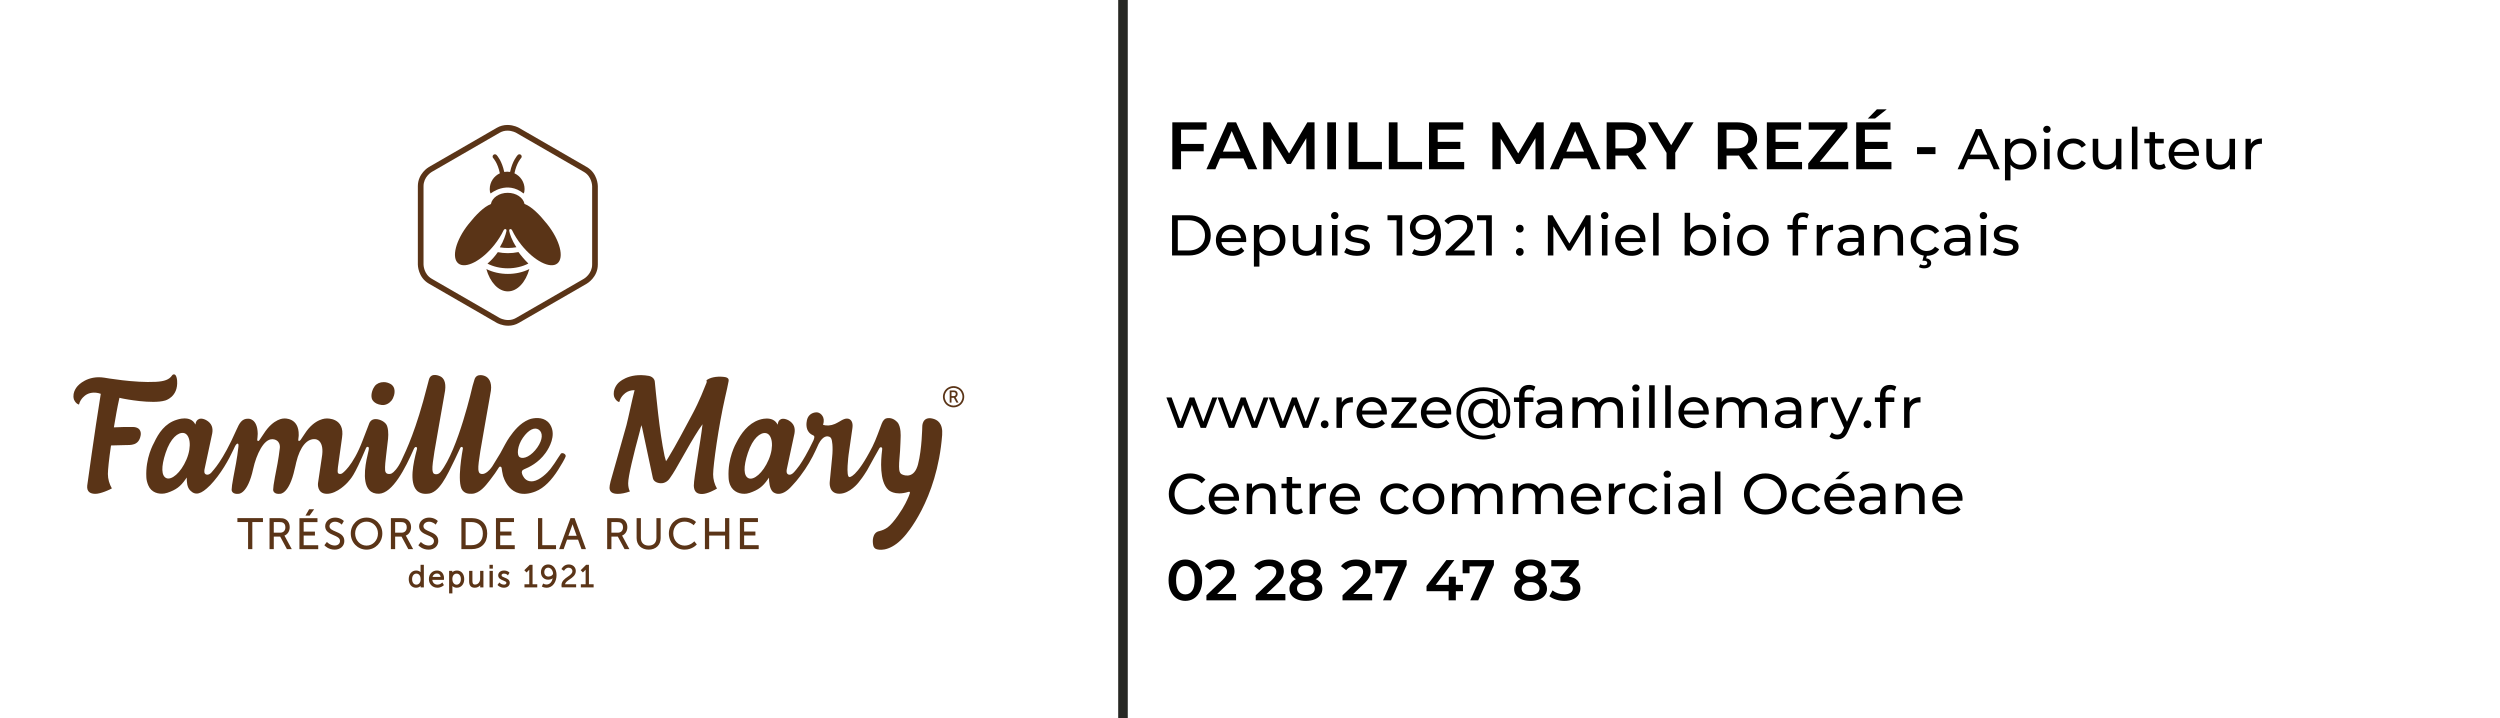 <?xml version="1.0" encoding="UTF-8"?>
<svg id="Calque_1" data-name="Calque 1" xmlns="http://www.w3.org/2000/svg" version="1.1" viewBox="0 0 522 150">
  <g>
    <g>
      <path d="M108.255,52.63c-.718.15-1.46.232-2.215.232-.713,0-1.415-.074-2.097-.21-.545.793-1.251,1.614-2.157,2.395,1.234.635,2.715.977,4.254.977s3.044-.354,4.285-.994c-.857-.855-1.539-1.663-2.07-2.4" fill="#5a3417" stroke-width="0"/>
      <path d="M101.548,56.179c.774,2.744,2.491,4.662,4.49,4.662s3.719-1.913,4.49-4.657c-1.315.656-2.887,1.01-4.487,1.01-1.612,0-3.175-.36-4.493-1.015" fill="#5a3417" stroke-width="0"/>
      <path d="M109.517,42.576c-.261-1.311-1.731-2.315-3.506-2.315-1.786,0-3.265,1.017-3.51,2.34-1.497.597-3.092,2.212-4.69,4.217-2.657,3.334-3.6,7.003-2.107,8.194,1.495,1.189,4.863-.549,7.519-3.883.798-1.004,1.443-2.035,1.914-3.024,0,0,.131-.333.432-.26.282.065.162.455.162.455l-.02.08c-.139.605-.499,1.845-1.352,3.264,1.133.188,2.334.183,3.464-.019-1.034-1.6-1.374-2.797-1.48-3.325,0,0-.119-.39.166-.455.298-.074.429.26.429.26.47.989,1.114,2.02,1.914,3.024,2.659,3.334,6.023,5.072,7.518,3.883,1.493-1.191.55-4.86-2.105-8.194-1.618-2.029-3.234-3.661-4.749-4.241" fill="#5a3417" stroke-width="0"/>
      <path d="M102.254,39.485c0,.416.06.708.198.916,0,0,3.367-2.811,6.881,0,.135-.184.198-.5.198-.916,0-1.464-.866-2.722-2.113-3.3.444-2.175,1.365-3.15,1.374-3.159.186-.187.186-.489-.002-.677-.192-.185-.49-.184-.682.009-.132.141-1.116,1.246-1.603,3.545-.2-.033-.403-.056-.611-.056-.209,0-.412.022-.611.056-.487-2.303-1.472-3.406-1.609-3.55-.187-.186-.484-.188-.678,0-.186.185-.186.487-.001.673.01.011.929.98,1.374,3.16-1.247.578-2.113,1.836-2.113,3.3" fill="#5a3417" stroke-width="0"/>
      <path d="M122.518,34.87l-14.172-8.182c-.043-.025-1.048-.596-2.383-.596-.798,0-1.55.2-2.234.596l-14.173,8.182c-.094.054-2.309,1.363-2.309,3.999v16.365c0,.109.026,2.681,2.309,3.999l14.173,8.182c.042.025,1.047.596,2.382.596h.001c.797,0,1.549-.2,2.234-.596l14.172-8.182c.095-.055,2.309-1.363,2.309-3.999v-16.365c0-.109-.026-2.68-2.309-3.999M123.638,55.234c0,1.938-1.646,2.929-1.715,2.97l-14.172,8.182c-.502.29-1.054.437-1.64.437-1.006,0-1.784-.434-1.789-.437l-14.173-8.182c-1.678-.969-1.714-2.891-1.715-2.97v-16.365c0-1.938,1.647-2.929,1.715-2.97l14.173-8.182c.501-.29,1.053-.437,1.64-.437,1.006,0,1.783.434,1.789.437l14.172,8.182c1.678.97,1.714,2.891,1.715,2.97v16.365Z" fill="#5a3417" stroke-width="0"/>
    </g>
    <path d="M200.198,80.903c-.352-.188-.718-.283-1.089-.283s-.736.095-1.088.283c-.361.192-.631.467-.834.821-.198.358-.302.728-.302,1.115,0,.383.099.747.299,1.104.194.355.466.627.821.822.35.194.717.294,1.104.294s.758-.1,1.108-.294c.354-.196.625-.468.821-.822.196-.356.294-.721.294-1.104,0-.387-.103-.757-.299-1.115-.198-.354-.475-.628-.835-.821M200.717,83.758c-.165.292-.389.524-.684.689-.294.164-.602.243-.924.243s-.622-.079-.919-.243c-.292-.165-.527-.396-.688-.689-.163-.294-.244-.598-.244-.919s.081-.633.251-.927c.164-.3.397-.528.693-.686.295-.16.598-.238.908-.238.313,0,.618.078.909.238.298.158.527.386.693.686.164.294.251.606.251.927s-.082.625-.244.919" fill="#5a3417" stroke-width="0"/>
    <path d="M199.538,82.962c.256-.11.417-.369.417-.683s-.15-.569-.403-.68c-.101-.043-.216-.07-.476-.07h-.778v2.53h.378v-1.005h.486l.54,1.005h.431l-.577-1.068c-.006-.01-.011-.019-.017-.028M199.171,82.699h-.495v-.817h.41c.175,0,.248.019.305.049.117.063.179.186.179.355,0,.258-.149.413-.4.413" fill="#5a3417" stroke-width="0"/>
    <g>
      <path d="M79.694,84.562c.874.098,1.619-.371,2.092-.97.328-.413.796-1.522.523-2.463-.106-.376-.381-.732-.705-.923-.486-.279-.957-.421-1.492-.421-.766,0-1.44.298-1.852.818-.417.524-.89,1.69-.625,2.611,0,0,.284,1.147,2.058,1.348" fill="#5a3417" stroke-width="0"/>
      <path d="M117.984,94.874c-.243-.281-.703-.359-.887-.13-.128.156-.333.48-.594.888-.413.652-.979,1.539-1.572,2.289-.655.838-2.219,2.346-3.587,2.557-.278.043-.566.036-.845-.024-.925-.201-1.335-1.072-1.471-1.456-.181-.485-.045-.821.395-1.005,1.042-.429,3.004-1.344,4.49-3.419.895-1.249,2.082-3.565,1.161-5.539-.782-1.675-2.419-1.888-3.73-1.687-.33.051-.642.136-.933.253-1.848.764-3.111,2.373-4.029,3.677-.606.86-1.278,2.191-1.923,3.371l-1.682,2.75c-1.578,2.236-2.57,1.444-2.607,1.419-.157-.122-.259-.41-.291-.82-.103-1.276.725-5.566,1.396-9.446.77-4.458,1.158-6.433,1.231-7.007.232-1.797-.497-2.774-1.319-3.058,0,0-1.669-.695-2.111.75l-.402,1.353s-2.983,13.3-6.678,17.947c-.566.711-1.3.458-1.42.35-.157-.121-.25-.411-.282-.82-.103-1.276.741-5.636,1.412-9.516.77-4.458,1.157-6.433,1.231-7.007.232-1.797-.315-2.64-1.018-2.974,0,0-1.961-.996-2.377.758l-.343,1.301c-2.317,9.135-4.318,13.271-5.392,15.549-.727,1.574-1.608,2.459-2.022,2.671-.334.165-.818.164-1.074-.029-.167-.131-.267-.341-.298-.627-.067-.77.092-2.126.212-3.114.035-.306.068-.58.093-.802.032-.329.074-.657.115-.991.131-1.073.324-2.231.201-3.356-.072-.641-.213-1.068-.367-1.304-.479-.731-1.665-1.233-2.529-1.1-.427.066-.758.317-.995.753l-1.393,3.623c-2.091,5.553-4.325,6.951-4.325,6.951-.3.173-.629.127-.792-.017-.2-.179-.126-.751-.075-1.26l.86-6.182c.672-4.257-3.23-4.017-3.23-4.017,0,0-2.459-.108-4.574,3.216-.467.733-.781,1.172-.823,1.227,0,0-.191.267-.366.251-.196-.019-.142-.292-.142-.292.085-.569.093-.916.093-.916.089-3.736-3.049-3.486-3.049-3.486,0,0-2.166-.108-4.279,3.216-.467.733-.781,1.172-.824,1.227,0,0-.162.264-.288.261-.288-.007-.22-.302-.22-.302.004-.012.105-.894.1-1.204-.054-3.296-2-3.153-2-3.153-1.31-.032-1.838.948-2.444,2.326-2.941,6.673-4.83,8.397-5.276,8.965-.546.556-1.027.366-1.027.366-.481-.164-.423-.644-.366-1.074l.821-3.821.788-3.676c.197-1.086-.022-2.11-1.288-2.806-1.755-.883-2.129.526-2.129.526-.02.128-.071.307-.098.417-.988-2.074-3.856-1.009-3.856-1.009-2.513.744-3.856,2.845-4.749,4.753-.152.278-1.841,3.243-1.635,7.242.012.527.172,1.155.403,1.701.635,1.514,2.128,1.9,3.398,1.704.205-.032.404-.081.599-.147,1.823-.622,2.731-1.314,3.773-2.806.086-.129.177-.256.265-.38.007.893.035,1.996.711,2.69,1.12,1.157,2.32.794,4.129-1.032l.006.007c2.286-2.366,3.995-5.515,4.888-7.45.125-.271.229-.498.308-.66.2-.418.404-.609.54-.637.289.005.244.34.179.897-.227,2.062-.682,4.386-1.016,6.085-.261,1.343-.37,2.256-.373,2.655,0,.35.278.969,1.437.847,0,0,1.895.139,3.054-5.17.677-3.1,2.229-6.269,3.981-6.228,0,0,.202-.01.449.048,1.444.395,1.126,1.91,1.126,1.91-.227,2.062-.669,4.24-1.003,5.938-.261,1.343-.37,2.256-.373,2.655,0,.35.278.969,1.437.847,0,0,1.896.139,3.054-5.17.051-.231.296-1.159.321-1.378.799-3.35,2.332-5.081,4.047-4.846,0,0,1.965.132,1.288,3.889l-.785,5.286s-.283,2.19,1.832,2.219c2.203.031,4.337-2.361,4.337-2.361.719-.899,1.213-.944,3.865-7.203.127-.323.394-.239.394-.239l.01.004c.219.084.208.226.128.753-.007.052-.04.17-.078.347-.366,1.5-1.482,6.075.21,7.916.498.538,1.187.797,2.042.768,2.851-.103,5.498-5.313,7.249-9.309,0,0,.201-.555.532-.435.211.076.177.253.147.419-.013.049-.024.09-.039.146-.757,2.825-1.581,6.774-.032,8.466,0,0,.731.902,2.299.714,2.352-.085,3.979-3.646,5.664-7.134.466-.976.783-1.672,1.13-2.404.029-.059.143-.326.405-.221.222.089.154.408.133.468,0,0-1.34,7.004-.06,8.577.472.581,1.077.76,1.972.72,1.602-.072,2.812-1.62,3.674-2.733l.216-.28c.652-.823,1.216-1.651,1.719-2.458,0,0,.119-.261.372-.196.222.057.237.384.237.384.012.172.158,1.042.258,1.443,0,0,1.301,5.523,6.804,3.354,1.823-.718,3.373-2.381,4.755-4.563.594-.943,1.353-2.214,1.509-2.675.076-.15.039-.335-.098-.499M38.933,95.949c-1.209,2.833-3.126,4.341-4.188,3.888-1.063-.453-1.132-2.351-.165-5.276,1.029-3.114,2.623-4.335,3.763-4.152,1.304.211,1.797,2.707.589,5.541M109.181,91.405c1.184-1.7,2.452-2.292,3.321-1.686.869.605.87,2.027-.315,3.726-1.184,1.699-2.848,2.584-3.718,1.979-.573-.398-.473-2.321.711-4.02" fill="#5a3417" stroke-width="0"/>
      <path d="M194.647,87.38c-2.155-.442-2.078,1.725-2.078,1.725,0,0-.069,4.723-.88,7.813l-.002.013c-.023.125-.1.341-.137.451-.954,2.854-3.214,1.674-3.214,1.674-.337-.135-.518-.497-.576-.973-.1-.766.019-2.128.107-3.119.024-.304.051-.579.064-.804.062-.933.066-1.162.082-1.702.01-.265.017-.607.04-1.143.003-.087.149-2.294-.711-3.185-.787-.815-1.54-.885-2.09-.824-.493.059-.861.42-1.15,1.155-.383.976-1.195,3.348-1.94,4.804-3.401,6.644-4.814,6.342-4.814,6.342-.77-.028-.16-4.666-.16-4.666.051-.371.801-5.587.801-5.587.177-1.239-.36-1.713-.632-1.846-.27-.132-.671-.152-1.039-.019-.46.161-.683.33-1.077.552-.293.165-.596.337-.905.473-.852.376-1.811.435-2.494.17.597-1.676-.641-2.369-.641-2.369-.295-.201-.653-.264-1.066-.187-.877.165-1.464.744-1.653,1.632-.13.603-.24,1.74.459,2.543.277.317.627.509.964.662,0,0,.33.099-.075,1.024-1.236,2.586-2.207,4.199-2.918,5.214-.512.706-.887,1.119-1.109,1.375-.732.804-1.221.479-1.221.479-.388-.194-.368-.593-.31-1.023l.808-3.767.801-3.73c.197-1.087-.022-2.111-1.288-2.807-1.84-.884-2.128.526-2.128.526-.02.129-.071.307-.099.418-.988-2.075-3.855-1.01-3.855-1.01-2.336.784-3.82,2.909-4.75,4.753-.152.279-1.841,3.243-1.635,7.243.012.526.1,1.063.33,1.609.636,1.514,2.201,1.991,3.47,1.796.206-.032.404-.081.6-.148,1.822-.621,2.73-1.314,3.772-2.805.087-.13.178-.256.265-.381.006.894.106,2.249.783,2.944,0,0,1.568,1.594,4.063-1.278.607-.628,1.172-1.311,1.692-2.011,1.438-1.873,2.504-3.821,3.165-5.256l.307-.665c.933-2.31,1.911-2.411,2.324-2.343.48.078.65.287.768.742,0,0,.349,1.182.074,3.734,0,0-.48,4.908-.494,5.077,0,0-.272,2.415,2.017,2.415,2.203,0,4-2.341,4-2.341.46-.575.926-1.158,1.79-2.557.597-1.138,2.549-4.565,2.572-4.616.158-.24.365-.191.365-.191.226.078.249.155.188.689l-.01.068c-.226,1.831-.598,6.363,1.31,8.133,0,0,1.293,1.323,4.139.446,0,0,.49-.196.358.27-.201.717-.84,1.952-.919,2.117-.509,1.064-2.433,4.093-3.759,5.038-.595.402-1.007.561-1.674.744-1.591.28-1.369,2.379-1.369,2.379.042.378.03,1.038.624,1.347,0,0,1.752.826,4.318-1.081.559-.415,1.133-.955,1.728-1.651,0,0,6.746-7.285,7.801-21.06.19-2.487-1.018-3.222-2.074-3.439M160.501,95.974c-1.208,2.833-3.125,4.341-4.188,3.889-1.062-.453-1.131-2.352-.164-5.276,1.029-3.114,2.622-4.336,3.763-4.152,1.304.211,1.796,2.707.589,5.54" fill="#5a3417" stroke-width="0"/>
      <path d="M27.709,89.152c-1.18-.022-2.638.016-3.931.084.363-2.116.685-4.071,1.125-6.002.015-.063.029-.112.043-.171.501.134.401.082.933.203,0,0,5.92,1.17,8.599.363,0,0,2.762-.703,2.504-4.154-.04-.54-.192-1.029-.382-1.191-.292-.251-.588-.048-.677.109-.591.881-1.608,1.232-3.362,1.333-4.453.257-10.753-.857-10.761-.861-3.586-.583-5.533,1.676-5.533,1.676,0,0-1.285,1.251-.841,2.832,0,0,.293.846,1.002,1.089,0,0,.067.016.08-.045.306-1.245,1.369-1.91,1.369-1.91.604-.44,1.767-.777,3.165-.278-1.305,8.024-2.829,19.171-2.829,19.171-.129,1.329.691,1.714,1.713,1.714,1.133,0,3.073-.912,3.432-1.133-.525-.912-.829-1.961-.829-3.012,0-.878.236-3.132.65-5.956,1.04-.048,2.176-.073,2.976-.078,1.035-.03,2.839.201,3.217-2.038,0,0,.393-1.706-1.662-1.745" fill="#5a3417" stroke-width="0"/>
      <path d="M148.901,99.029c0-1.85,1.135-10.073,2.489-16.013.331-1.409.636-2.818.746-3.454.137-.718-.635-.834-1.133-.88-1.431-.136-2.753.139-3.5.719.111.222.056.47-.055.691-.414.995-1.338,3.517-2.938,6.489-1.555,2.889-3.36,6.349-4.851,8.781-.221.359-.429.74-.595.933-.11-.332-.221-.718-.304-1.078-1.106-5.195-1.822-13.476-2.043-15.549-.058-.524-.446-.925-.93-1.098-.136-.052-.302-.083-.302-.083-4.396-.775-6.435,1.53-6.435,1.53,0,0-1.254,1.255-.81,2.836,0,0,.294.846,1.003,1.089,0,0,.066.016.079-.045.306-1.245,1.369-1.91,1.369-1.91.395-.287,1.029-.529,1.811-.524-.476,1.773-1.271,5.681-1.699,7.315-.471,1.796-2.984,10.473-3.316,11.744-.166.635-.221,1.105-.221,1.381.055.801.58,1.216,1.741,1.216.719,0,1.547-.166,2.514-.498-.221-.47-.359-.995-.359-1.714,0-1.437,1.106-5.968,2.432-10.858.11-.415.193-.857.331-1.272.056.139.11.332.165.581.829,3.896,1.974,9.376,2.23,10.481.151.657.81,1.015,1.619,1.062.861.051,1.594-.506,1.948-1.087,1.442-1.974,3.432-6.091,6.028-10.124.277-.414.525-.773.774-1.106-.415,3.73-1.821,11.138-1.821,12.851.056,1.298.691,1.713,1.713,1.713,1.133,0,2.764-.913,3.123-1.133-.525-.912-.804-1.937-.804-2.987" fill="#5a3417" stroke-width="0"/>
      <polygon points="49.568 109.005 51.799 109.005 51.799 114.659 52.685 114.659 52.685 109.005 54.907 109.005 54.907 108.181 49.568 108.181 49.568 109.005" fill="#5a3417" stroke-width="0"/>
      <path d="M59.386,111.835c.677-.266,1.105-.935,1.105-1.752,0-.799-.381-1.443-1.019-1.724-.257-.11-.551-.179-1.219-.179h-1.974v6.478h.887v-2.61h1.34l1.403,2.61h1.012l-1.462-2.704c-.026-.045-.05-.085-.071-.119M58.5,111.224h-1.334v-2.219h1.114c.467,0,.659.051.816.133.321.173.491.506.491.964,0,.692-.416,1.122-1.087,1.122" fill="#5a3417" stroke-width="0"/>
      <path d="M70.074,110.987c-.684-.29-1.275-.539-1.275-1.124,0-.457.436-.929,1.167-.929.742,0,1.257.486,1.262.491l.127.122.442-.755-.073-.075c-.025-.026-.636-.641-1.757-.641-1.161,0-2.071.793-2.071,1.806,0,1.102.931,1.504,1.753,1.858.721.311,1.344.579,1.344,1.228,0,.552-.451.938-1.096.938-.905,0-1.517-.629-1.522-.636l-.112-.117-.53.685.076.086c.03.034.753.841,2.071.841,1.187,0,2.017-.746,2.017-1.815,0-1.193-.967-1.601-1.82-1.962" fill="#5a3417" stroke-width="0"/>
      <path d="M76.536,108.075c-1.848,0-3.296,1.452-3.296,3.306,0,1.897,1.448,3.385,3.296,3.385s3.296-1.487,3.296-3.385c0-1.854-1.448-3.306-3.296-3.306M76.536,113.923c-1.337,0-2.384-1.117-2.384-2.543,0-1.381,1.047-2.464,2.384-2.464s2.384,1.082,2.384,2.464c0,1.426-1.047,2.543-2.384,2.543" fill="#5a3417" stroke-width="0"/>
      <path d="M84.797,111.954c-.026-.045-.05-.085-.071-.119.677-.266,1.105-.935,1.105-1.752,0-.799-.381-1.443-1.019-1.724-.257-.11-.551-.179-1.219-.179h-1.974v6.478h.887v-2.61h1.34l1.403,2.61h1.012l-1.462-2.704ZM83.839,111.224h-1.334v-2.219h1.114c.467,0,.659.051.816.133.321.173.491.506.491.964,0,.692-.416,1.122-1.087,1.122" fill="#5a3417" stroke-width="0"/>
      <path d="M91.51,112.95c0-1.193-.967-1.602-1.82-1.962-.684-.29-1.275-.539-1.275-1.125,0-.456.436-.928,1.167-.928.743,0,1.257.486,1.262.49l.127.123.442-.755-.073-.075c-.025-.026-.636-.642-1.757-.642-1.161,0-2.07.794-2.07,1.806,0,1.103.931,1.505,1.752,1.859.721.311,1.344.579,1.344,1.228,0,.551-.451.938-1.096.938-.905,0-1.517-.63-1.522-.636l-.111-.117-.53.685.075.086c.03.034.753.841,2.071.841,1.187,0,2.017-.746,2.017-1.815" fill="#5a3417" stroke-width="0"/>
      <path d="M98.48,108.181h-2.141v6.478h2.141c2.006,0,3.252-1.243,3.252-3.243s-1.246-3.234-3.252-3.234M98.418,113.835h-1.193v-4.83h1.193c1.504,0,2.401.901,2.401,2.411s-.898,2.419-2.401,2.419" fill="#5a3417" stroke-width="0"/>
      <polygon points="104.439 111.81 106.794 111.81 106.794 110.985 104.439 110.985 104.439 109.005 107.323 109.005 107.323 108.181 103.554 108.181 103.554 114.658 107.482 114.658 107.482 113.834 104.439 113.834 104.439 111.81" fill="#5a3417" stroke-width="0"/>
      <polygon points="112.338 108.181 112.338 114.659 116.1 114.659 116.1 113.834 113.224 113.834 113.224 108.181 112.338 108.181" fill="#5a3417" stroke-width="0"/>
      <path d="M122.351,114.658l-2.377-6.478h-.847l-2.377,6.478h.94l.706-1.975h2.301l.714,1.975h.94ZM118.673,111.876l.76-2.063c.039-.106.08-.237.117-.364.037.127.079.258.116.363l.745,2.064h-1.739Z" fill="#5a3417" stroke-width="0"/>
      <path d="M129.883,111.835c.677-.266,1.105-.935,1.105-1.752,0-.799-.381-1.443-1.019-1.724-.257-.11-.551-.179-1.219-.179h-1.974v6.478h.887v-2.61h1.34l1.403,2.61h1.012l-1.462-2.704c-.026-.045-.05-.085-.071-.119M128.996,111.224h-1.334v-2.219h1.114c.467,0,.659.051.816.133.321.173.491.506.491.964,0,.692-.416,1.122-1.087,1.122" fill="#5a3417" stroke-width="0"/>
      <path d="M137.06,112.333c0,.996-.608,1.59-1.625,1.59-.997,0-1.617-.602-1.617-1.573v-4.169h-.894v4.178c0,1.438,1.013,2.405,2.52,2.405,1.496,0,2.502-.967,2.502-2.405v-4.178h-.886v4.151Z" fill="#5a3417" stroke-width="0"/>
      <path d="M144.858,113.139c-.007.007-.736.784-1.909.784-1.354,0-2.376-1.097-2.376-2.552,0-1.422.991-2.454,2.358-2.454,1.091,0,1.785.643,1.792.65l.115.109.486-.67-.078-.084c-.032-.034-.809-.847-2.333-.847-1.855,0-3.253,1.421-3.253,3.306,0,1.929,1.41,3.384,3.279,3.384,1.571,0,2.44-.967,2.477-1.008l.078-.088-.528-.647-.109.118Z" fill="#5a3417" stroke-width="0"/>
      <polygon points="151.392 111.003 148.071 111.003 148.071 108.181 147.185 108.181 147.185 114.659 148.071 114.659 148.071 111.827 151.392 111.827 151.392 114.659 152.278 114.659 152.278 108.181 151.392 108.181 151.392 111.003" fill="#5a3417" stroke-width="0"/>
      <polygon points="155.374 111.81 157.729 111.81 157.729 110.985 155.374 110.985 155.374 109.005 158.258 109.005 158.258 108.181 154.488 108.181 154.488 114.658 158.417 114.658 158.417 113.834 155.374 113.834 155.374 111.81" fill="#5a3417" stroke-width="0"/>
      <path d="M87.814,119.469c-.181-.172-.472-.345-.91-.345-.918,0-1.56.738-1.56,1.794,0,1.077.609,1.8,1.516,1.8.473,0,.78-.186.966-.369v.293h.676v-4.708h-.689v1.535ZM86.923,122.074c-.533,0-.877-.454-.877-1.156,0-.678.369-1.15.896-1.15.611,0,.885.577.885,1.15,0,.852-.467,1.156-.903,1.156" fill="#5a3417" stroke-width="0"/>
      <path d="M91.254,119.124c-1.001,0-1.699.741-1.699,1.8,0,1.04.755,1.794,1.793,1.794.758,0,1.247-.46,1.267-.479l.074-.072-.333-.56-.118.118s-.354.348-.877.348c-.613,0-1.031-.389-1.096-1.002h2.424l.01-.118s.014-.153.014-.233c0-.796-.451-1.598-1.459-1.598M90.306,120.46c.125-.446.472-.717.935-.717.426,0,.705.266.766.717h-1.701Z" fill="#5a3417" stroke-width="0"/>
      <path d="M95.415,119.124c-.478,0-.785.185-.973.367v-.291h-.669v4.708h.688v-1.544c.183.175.477.354.916.354.914,0,1.553-.738,1.553-1.794,0-1.076-.609-1.8-1.515-1.8M95.333,122.08c-.58,0-.884-.578-.884-1.15,0-.852.466-1.156.902-1.156.534,0,.878.451.878,1.149,0,.692-.36,1.157-.897,1.157" fill="#5a3417" stroke-width="0"/>
      <path d="M100.25,120.855c0,.582-.368,1.2-1.049,1.2-.472,0-.561-.286-.561-.814v-2.041h-.689v2.155c0,.917.39,1.364,1.193,1.364.519,0,.889-.246,1.119-.502v.426h.676v-3.443h-.689v1.655Z" fill="#5a3417" stroke-width="0"/>
      <rect x="102.201" y="117.933" width=".707" height=".796" fill="#5a3417" stroke-width="0"/>
      <rect x="102.214" y="119.199" width=".689" height="3.443" fill="#5a3417" stroke-width="0"/>
      <path d="M105.373,120.613c-.403-.157-.647-.267-.647-.481,0-.329.353-.364.504-.364.458,0,.694.24.704.25l.117.125.332-.558-.062-.071c-.015-.016-.357-.391-1.079-.391-.717,0-1.217.414-1.217,1.008,0,.659.591.893,1.067,1.081.404.16.649.272.649.483,0,.278-.276.377-.511.377-.527,0-.852-.341-.855-.344l-.105-.114-.391.517.07.079c.019.021.453.506,1.275.506.706,0,1.218-.429,1.218-1.021,0-.667-.592-.898-1.068-1.083" fill="#5a3417" stroke-width="0"/>
      <polygon points="111.198 117.933 110.61 117.933 109.475 119.061 109.934 119.531 110.499 118.966 110.509 118.957 110.509 121.992 109.509 121.992 109.509 122.643 112.179 122.643 112.179 121.992 111.198 121.992 111.198 117.933" fill="#5a3417" stroke-width="0"/>
      <path d="M114.469,117.857c-.897,0-1.522.665-1.522,1.617,0,.908.635,1.566,1.509,1.566.356,0,.7-.11.959-.296-.15.663-.552,1.304-1.301,1.304-.327,0-.58-.14-.583-.142l-.125-.071-.266.626.101.057c.015.008.364.2.88.2,1.368,0,2.085-1.329,2.085-2.642s-.715-2.219-1.737-2.219M114.526,120.39c-.533,0-.877-.362-.877-.922,0-.572.324-.94.826-.94.61,0,.998.73.998,1.232,0,.285-.422.63-.947.63" fill="#5a3417" stroke-width="0"/>
      <path d="M118.947,120.968c.6-.41,1.28-.875,1.28-1.734,0-.81-.61-1.377-1.483-1.377-1.012,0-1.446.839-1.464.875l-.051.101.539.363.069-.122s.315-.542.881-.542c.469,0,.796.299.796.726,0,.494-.45.805-.972,1.166-.613.422-1.307.902-1.307,1.804,0,.109.008.209.028.308l.019.105h3.015v-.65h-2.311c.073-.417.488-.7.962-1.024" fill="#5a3417" stroke-width="0"/>
      <polygon points="122.969 117.933 122.381 117.933 121.246 119.061 121.706 119.531 122.271 118.966 122.28 118.957 122.28 121.992 121.281 121.992 121.281 122.643 123.95 122.643 123.95 121.992 122.969 121.992 122.969 117.933" fill="#5a3417" stroke-width="0"/>
      <polygon points="63.405 111.823 65.758 111.823 65.758 110.999 63.405 110.999 63.405 109.02 66.287 109.02 66.287 108.197 62.521 108.197 62.521 114.668 66.445 114.668 66.445 113.845 63.405 113.845 63.405 111.823" fill="#5a3417" stroke-width="0"/>
      <polygon points="64.546 106.337 63.778 107.664 64.636 107.664 65.593 106.337 64.546 106.337" fill="#5a3417" stroke-width="0"/>
    </g>
  </g>
  <g>
    <path d="M246.601,27.07v2.982h4.732v1.54h-4.732v3.752h-1.82v-9.8h7.154v1.525h-5.334Z" fill="#000" stroke-width="0"/>
    <path d="M259.635,33.076h-4.9l-.966,2.268h-1.876l4.41-9.8h1.792l4.424,9.8h-1.903l-.98-2.268ZM259.033,31.648l-1.849-4.284-1.834,4.284h3.683Z" fill="#000" stroke-width="0"/>
    <path d="M272.767,35.344l-.014-6.496-3.22,5.376h-.812l-3.22-5.292v6.412h-1.736v-9.8h1.498l3.892,6.496,3.822-6.496h1.498l.014,9.8h-1.722Z" fill="#000" stroke-width="0"/>
    <path d="M277.135,25.544h1.819v9.8h-1.819v-9.8Z" fill="#000" stroke-width="0"/>
    <path d="M281.6,25.544h1.82v8.26h5.124v1.54h-6.944v-9.8Z" fill="#000" stroke-width="0"/>
    <path d="M289.986,25.544h1.82v8.26h5.123v1.54h-6.943v-9.8Z" fill="#000" stroke-width="0"/>
    <path d="M305.723,33.818v1.526h-7.351v-9.8h7.154v1.525h-5.334v2.549h4.731v1.498h-4.731v2.701h5.53Z" fill="#000" stroke-width="0"/>
    <path d="M320.618,35.344l-.015-6.496-3.22,5.376h-.812l-3.221-5.292v6.412h-1.735v-9.8h1.498l3.892,6.496,3.822-6.496h1.498l.014,9.8h-1.722Z" fill="#000" stroke-width="0"/>
    <path d="M331.342,33.076h-4.9l-.966,2.268h-1.876l4.41-9.8h1.792l4.424,9.8h-1.903l-.98-2.268ZM330.74,31.648l-1.849-4.284-1.834,4.284h3.683Z" fill="#000" stroke-width="0"/>
    <path d="M341.884,35.344l-2.002-2.87c-.084.01-.21.014-.378.014h-2.212v2.856h-1.82v-9.8h4.032c.85,0,1.589.14,2.219.42s1.113.682,1.449,1.204.504,1.144.504,1.861c0,.738-.18,1.372-.539,1.904s-.875.929-1.547,1.19l2.254,3.22h-1.96ZM341.226,27.588c-.411-.336-1.013-.504-1.806-.504h-2.128v3.906h2.128c.793,0,1.395-.171,1.806-.512s.616-.823.616-1.449-.205-1.105-.616-1.441Z" fill="#000" stroke-width="0"/>
    <path d="M349.793,31.886v3.458h-1.819v-3.43l-3.851-6.37h1.946l2.87,4.773,2.898-4.773h1.791l-3.836,6.342Z" fill="#000" stroke-width="0"/>
    <path d="M365.096,35.344l-2.002-2.87c-.084.01-.21.014-.379.014h-2.211v2.856h-1.82v-9.8h4.031c.85,0,1.59.14,2.22.42s1.112.682,1.449,1.204c.336.522.504,1.144.504,1.861,0,.738-.181,1.372-.539,1.904-.359.532-.875.929-1.547,1.19l2.254,3.22h-1.96ZM364.438,27.588c-.411-.336-1.013-.504-1.807-.504h-2.127v3.906h2.127c.794,0,1.396-.171,1.807-.512.41-.341.616-.823.616-1.449s-.206-1.105-.616-1.441Z" fill="#000" stroke-width="0"/>
    <path d="M376.268,33.818v1.526h-7.351v-9.8h7.154v1.525h-5.334v2.549h4.731v1.498h-4.731v2.701h5.53Z" fill="#000" stroke-width="0"/>
    <path d="M385.913,33.804v1.54h-8.358v-1.218l5.769-7.042h-5.67v-1.54h8.078v1.218l-5.769,7.042h5.95Z" fill="#000" stroke-width="0"/>
    <path d="M394.93,33.818v1.526h-7.351v-9.8h7.154v1.525h-5.334v2.549h4.731v1.498h-4.731v2.701h5.53ZM391.891,22.828h2.059l-2.436,1.918h-1.513l1.89-1.918Z" fill="#000" stroke-width="0"/>
    <path d="M400.277,30.724h3.85v1.456h-3.85v-1.456Z" fill="#000" stroke-width="0"/>
    <path d="M415.373,33.244h-4.465l-.924,2.1h-1.236l3.805-8.4h1.188l3.816,8.4h-1.26l-.924-2.1ZM414.952,32.284l-1.812-4.116-1.812,4.116h3.624Z" fill="#000" stroke-width="0"/>
    <path d="M423.664,29.332c.488.271.87.651,1.146,1.14.275.488.414,1.052.414,1.692s-.139,1.206-.414,1.697c-.276.492-.658.875-1.146,1.146-.488.272-1.04.408-1.655.408-.456,0-.874-.088-1.255-.265-.38-.176-.701-.432-.966-.768v3.288h-1.151v-8.688h1.104v1.009c.256-.353.58-.618.973-.799.392-.18.823-.27,1.296-.27.615,0,1.167.136,1.655.408ZM423.011,34.126c.323-.188.579-.452.768-.792s.282-.73.282-1.17-.094-.83-.282-1.17-.444-.603-.768-.786c-.324-.185-.69-.276-1.099-.276-.4,0-.762.094-1.086.282-.324.188-.58.45-.768.786-.188.336-.282.724-.282,1.164s.092.83.276,1.17c.184.34.439.604.768.792.328.188.691.282,1.092.282.408,0,.774-.095,1.099-.282Z" fill="#000" stroke-width="0"/>
    <path d="M426.839,27.544c-.148-.145-.223-.32-.223-.528s.074-.386.223-.534c.147-.147.333-.222.558-.222s.41.07.559.21c.147.14.222.314.222.522,0,.216-.074.397-.222.546-.148.147-.335.222-.559.222s-.41-.072-.558-.216ZM426.82,28.984h1.152v6.36h-1.152v-6.36Z" fill="#000" stroke-width="0"/>
    <path d="M431.206,34.996c-.508-.28-.905-.666-1.193-1.158s-.433-1.05-.433-1.674.145-1.183.433-1.674c.288-.492.686-.877,1.193-1.152.509-.276,1.087-.414,1.734-.414.576,0,1.09.116,1.542.348.452.232.802.568,1.05,1.008l-.876.564c-.2-.304-.448-.532-.744-.684-.296-.152-.624-.229-.983-.229-.416,0-.79.092-1.122.276-.332.184-.592.446-.78.786s-.282.729-.282,1.17c0,.448.094.842.282,1.182s.448.603.78.786.706.276,1.122.276c.359,0,.688-.076.983-.229.296-.151.544-.38.744-.684l.876.552c-.248.44-.598.778-1.05,1.014-.452.236-.966.354-1.542.354-.647,0-1.226-.141-1.734-.42Z" fill="#000" stroke-width="0"/>
    <path d="M442.948,28.984v6.36h-1.092v-.96c-.232.328-.538.582-.918.762-.38.181-.794.271-1.242.271-.849,0-1.517-.234-2.004-.702-.488-.468-.732-1.158-.732-2.07v-3.66h1.152v3.528c0,.616.147,1.082.444,1.398.295.315.72.474,1.271.474.607,0,1.088-.184,1.44-.552.352-.368.527-.889.527-1.561v-3.288h1.152Z" fill="#000" stroke-width="0"/>
    <path d="M445.145,26.44h1.151v8.904h-1.151v-8.904Z" fill="#000" stroke-width="0"/>
    <path d="M452.224,34.972c-.168.145-.376.254-.624.33s-.504.114-.768.114c-.641,0-1.137-.172-1.488-.517-.352-.344-.527-.836-.527-1.476v-3.492h-1.08v-.948h1.08v-1.392h1.151v1.392h1.824v.948h-1.824v3.444c0,.344.086.607.258.792.173.184.418.275.738.275.353,0,.652-.1.9-.3l.359.828Z" fill="#000" stroke-width="0"/>
    <path d="M459.124,32.548h-5.16c.072.56.318,1.01.738,1.35.42.341.941.511,1.565.511.76,0,1.372-.257,1.836-.769l.637.744c-.288.336-.646.592-1.074.768-.428.177-.906.265-1.434.265-.673,0-1.269-.139-1.789-.414-.52-.276-.922-.662-1.205-1.158-.284-.496-.427-1.056-.427-1.68,0-.616.139-1.172.414-1.668.276-.496.656-.883,1.141-1.158.483-.276,1.029-.414,1.638-.414s1.15.138,1.626.414c.476.275.848.662,1.116,1.158.268.496.402,1.063.402,1.704,0,.088-.009.203-.024.348ZM454.618,30.4c-.372.336-.591.776-.654,1.32h4.08c-.064-.536-.282-.974-.654-1.314-.372-.34-.834-.51-1.386-.51s-1.014.168-1.386.504Z" fill="#000" stroke-width="0"/>
    <path d="M466.672,28.984v6.36h-1.092v-.96c-.232.328-.538.582-.918.762-.381.181-.795.271-1.242.271-.848,0-1.516-.234-2.004-.702s-.732-1.158-.732-2.07v-3.66h1.152v3.528c0,.616.148,1.082.443,1.398.297.315.721.474,1.272.474.608,0,1.088-.184,1.44-.552.352-.368.527-.889.527-1.561v-3.288h1.152Z" fill="#000" stroke-width="0"/>
    <path d="M470.859,29.212c.393-.192.868-.288,1.428-.288v1.116c-.063-.008-.151-.013-.264-.013-.624,0-1.114.187-1.47.559-.356.372-.534.902-.534,1.59v3.168h-1.152v-6.36h1.104v1.068c.2-.368.496-.648.888-.84Z" fill="#000" stroke-width="0"/>
    <path d="M244.725,44.944h3.54c.888,0,1.676.177,2.364.528.688.353,1.222.846,1.602,1.482.38.636.57,1.366.57,2.189s-.19,1.554-.57,2.19c-.38.636-.914,1.13-1.602,1.481-.688.353-1.476.528-2.364.528h-3.54v-8.4ZM248.193,52.3c.68,0,1.278-.132,1.794-.396.516-.264.914-.634,1.194-1.109s.42-1.026.42-1.65-.14-1.174-.42-1.649c-.28-.477-.678-.847-1.194-1.11s-1.114-.396-1.794-.396h-2.268v6.312h2.268Z" fill="#000" stroke-width="0"/>
    <path d="M260.192,50.548h-5.16c.072.56.318,1.01.738,1.35.42.341.942.511,1.566.511.76,0,1.372-.257,1.836-.769l.636.744c-.288.336-.646.592-1.074.768-.428.177-.906.265-1.434.265-.672,0-1.268-.139-1.788-.414-.52-.276-.922-.662-1.206-1.158s-.426-1.056-.426-1.68c0-.616.138-1.172.414-1.668.276-.496.656-.883,1.14-1.158.484-.276,1.03-.414,1.638-.414s1.15.138,1.626.414c.476.275.848.662,1.116,1.158.269.496.402,1.063.402,1.704,0,.088-.008.203-.024.348ZM255.687,48.4c-.372.336-.59.776-.654,1.32h4.08c-.064-.536-.282-.974-.654-1.314-.372-.34-.834-.51-1.386-.51s-1.014.168-1.386.504Z" fill="#000" stroke-width="0"/>
    <path d="M266.841,47.332c.487.271.87.651,1.146,1.14.276.488.414,1.052.414,1.692s-.138,1.206-.414,1.697c-.275.492-.658.875-1.146,1.146-.488.272-1.04.408-1.656.408-.456,0-.874-.088-1.254-.265-.38-.176-.702-.432-.966-.768v3.288h-1.152v-8.688h1.104v1.009c.256-.353.579-.618.972-.799.392-.18.824-.27,1.296-.27.616,0,1.168.136,1.656.408ZM266.187,52.126c.324-.188.58-.452.769-.792.188-.34.281-.73.281-1.17s-.094-.83-.281-1.17c-.188-.34-.444-.603-.769-.786-.323-.185-.69-.276-1.098-.276-.4,0-.763.094-1.086.282-.324.188-.58.45-.769.786-.188.336-.281.724-.281,1.164s.092.83.275,1.17.439.604.768.792c.328.188.692.282,1.093.282.407,0,.774-.095,1.098-.282Z" fill="#000" stroke-width="0"/>
    <path d="M275.925,46.984v6.36h-1.093v-.96c-.231.328-.537.582-.918.762-.38.181-.794.271-1.241.271-.849,0-1.517-.234-2.005-.702-.487-.468-.731-1.158-.731-2.07v-3.66h1.152v3.528c0,.616.147,1.082.443,1.398.296.315.72.474,1.272.474.607,0,1.088-.184,1.439-.552.353-.368.528-.889.528-1.561v-3.288h1.152Z" fill="#000" stroke-width="0"/>
    <path d="M278.139,45.544c-.148-.145-.223-.32-.223-.528s.074-.386.223-.534c.147-.147.334-.222.558-.222s.41.07.558.21c.148.14.223.314.223.522,0,.216-.074.397-.223.546-.147.147-.334.222-.558.222s-.41-.072-.558-.216ZM278.12,46.984h1.152v6.36h-1.152v-6.36Z" fill="#000" stroke-width="0"/>
    <path d="M281.793,53.206c-.48-.141-.856-.318-1.129-.534l.48-.912c.279.2.62.36,1.02.48.4.119.805.18,1.213.18,1.008,0,1.512-.288,1.512-.864,0-.192-.068-.344-.204-.456-.136-.111-.306-.193-.51-.246-.204-.052-.494-.109-.87-.174-.512-.08-.93-.172-1.254-.276-.324-.104-.603-.279-.834-.527-.232-.248-.349-.596-.349-1.044,0-.576.24-1.038.72-1.387.48-.348,1.125-.521,1.933-.521.424,0,.848.052,1.272.156.424.104.771.244,1.043.42l-.491.912c-.521-.336-1.132-.504-1.836-.504-.488,0-.86.08-1.116.239-.256.16-.384.372-.384.637,0,.208.071.371.216.491.144.12.322.208.534.265.212.056.51.12.894.191.512.089.926.183,1.242.282.316.101.586.271.81.51.224.24.337.576.337,1.009,0,.575-.246,1.033-.738,1.373-.492.341-1.162.511-2.01.511-.521,0-1.021-.07-1.5-.21Z" fill="#000" stroke-width="0"/>
    <path d="M292.796,44.944v8.4h-1.188v-7.356h-1.896v-1.044h3.084Z" fill="#000" stroke-width="0"/>
    <path d="M299.966,45.94c.612.729.918,1.761.918,3.097,0,.936-.166,1.733-.497,2.394-.332.66-.797,1.16-1.393,1.5s-1.29.51-2.082.51c-.408,0-.792-.042-1.152-.126-.359-.084-.672-.206-.936-.366l.456-.936c.408.264.948.396,1.62.396.871,0,1.554-.271,2.046-.811s.737-1.326.737-2.357v-.301c-.239.36-.571.635-.995.822-.425.188-.9.282-1.429.282-.552,0-1.046-.104-1.481-.312-.437-.208-.776-.506-1.021-.894s-.365-.834-.365-1.338c0-.528.129-.992.39-1.393.26-.399.614-.71,1.062-.93.448-.22.952-.33,1.513-.33,1.128,0,1.998.364,2.609,1.092ZM298.473,48.856c.295-.144.525-.34.689-.588s.246-.523.246-.828c0-.296-.078-.565-.234-.81s-.384-.44-.684-.588c-.3-.148-.662-.223-1.086-.223-.553,0-.998.148-1.338.444s-.51.692-.51,1.188.172.89.516,1.182.808.438,1.392.438c.376,0,.712-.071,1.009-.216Z" fill="#000" stroke-width="0"/>
    <path d="M307.904,52.3v1.044h-6.036v-.816l3.42-3.3c.416-.399.696-.746.84-1.038s.216-.586.216-.882c0-.439-.154-.782-.462-1.025-.308-.244-.75-.366-1.325-.366-.929,0-1.645.304-2.148.912l-.816-.708c.328-.4.758-.712,1.29-.937.532-.224,1.126-.336,1.782-.336.88,0,1.58.21,2.1.63.521.42.78.99.78,1.71,0,.448-.096.872-.288,1.272-.191.4-.556.855-1.092,1.368l-2.568,2.472h4.309Z" fill="#000" stroke-width="0"/>
    <path d="M311.492,44.944v8.4h-1.188v-7.356h-1.896v-1.044h3.084Z" fill="#000" stroke-width="0"/>
    <path d="M316.771,48.334c-.16-.156-.239-.354-.239-.594,0-.232.079-.427.239-.582.16-.156.353-.234.576-.234s.412.076.564.228c.152.152.228.349.228.589s-.077.438-.233.594-.342.233-.559.233c-.224,0-.416-.077-.576-.233ZM316.771,53.182c-.16-.156-.239-.354-.239-.594,0-.232.079-.426.239-.582s.353-.234.576-.234.412.076.564.229c.152.151.228.348.228.588s-.077.438-.233.594-.342.234-.559.234c-.224,0-.416-.078-.576-.234Z" fill="#000" stroke-width="0"/>
    <path d="M330.979,53.344l-.012-6.12-3.036,5.101h-.552l-3.036-5.064v6.084h-1.152v-8.4h.984l3.504,5.904,3.456-5.904h.983l.013,8.4h-1.152Z" fill="#000" stroke-width="0"/>
    <path d="M334.502,45.544c-.148-.145-.223-.32-.223-.528s.074-.386.223-.534c.147-.147.334-.222.558-.222s.41.07.558.21c.148.14.223.314.223.522,0,.216-.074.397-.223.546-.147.147-.334.222-.558.222s-.41-.072-.558-.216ZM334.483,46.984h1.152v6.36h-1.152v-6.36Z" fill="#000" stroke-width="0"/>
    <path d="M343.556,50.548h-5.16c.072.56.318,1.01.738,1.35.42.341.941.511,1.565.511.76,0,1.372-.257,1.836-.769l.637.744c-.288.336-.646.592-1.074.768-.428.177-.906.265-1.434.265-.673,0-1.269-.139-1.789-.414-.52-.276-.922-.662-1.205-1.158-.284-.496-.427-1.056-.427-1.68,0-.616.139-1.172.414-1.668.276-.496.656-.883,1.141-1.158.483-.276,1.029-.414,1.638-.414s1.15.138,1.626.414c.476.275.848.662,1.116,1.158.268.496.402,1.063.402,1.704,0,.088-.009.203-.024.348ZM339.05,48.4c-.372.336-.591.776-.654,1.32h4.08c-.064-.536-.282-.974-.654-1.314-.372-.34-.834-.51-1.386-.51s-1.014.168-1.386.504Z" fill="#000" stroke-width="0"/>
    <path d="M345.176,44.44h1.151v8.904h-1.151v-8.904Z" fill="#000" stroke-width="0"/>
    <path d="M356.779,47.332c.488.271.87.651,1.146,1.14.275.488.414,1.052.414,1.692s-.139,1.206-.414,1.697c-.276.492-.658.875-1.146,1.146-.488.272-1.04.408-1.656.408-.472,0-.904-.092-1.296-.276-.392-.184-.716-.452-.972-.804v1.008h-1.104v-8.904h1.151v3.504c.256-.336.576-.59.96-.762s.805-.258,1.26-.258c.616,0,1.168.136,1.656.408ZM356.125,52.126c.324-.188.58-.452.769-.792.188-.34.282-.73.282-1.17s-.095-.83-.282-1.17c-.188-.34-.444-.603-.769-.786-.323-.185-.689-.276-1.098-.276-.4,0-.764.092-1.092.276-.328.184-.584.446-.768.786-.185.34-.276.729-.276,1.17s.092.83.276,1.17c.184.34.439.604.768.792.328.188.691.282,1.092.282.408,0,.774-.095,1.098-.282Z" fill="#000" stroke-width="0"/>
    <path d="M359.953,45.544c-.148-.145-.222-.32-.222-.528s.073-.386.222-.534c.148-.147.334-.222.559-.222s.409.07.558.21c.147.14.222.314.222.522,0,.216-.074.397-.222.546-.148.147-.334.222-.558.222s-.41-.072-.559-.216ZM359.936,46.984h1.151v6.36h-1.151v-6.36Z" fill="#000" stroke-width="0"/>
    <path d="M364.303,52.996c-.504-.28-.897-.666-1.182-1.158s-.426-1.05-.426-1.674.142-1.183.426-1.674c.284-.492.678-.877,1.182-1.152.504-.276,1.072-.414,1.704-.414s1.198.138,1.698.414c.5.275.893.66,1.176,1.152.284.491.426,1.05.426,1.674s-.142,1.182-.426,1.674c-.283.492-.676.878-1.176,1.158-.5.279-1.066.42-1.698.42s-1.2-.141-1.704-.42ZM367.105,52.126c.324-.188.578-.452.762-.792s.275-.73.275-1.17-.092-.83-.275-1.17-.438-.603-.762-.786c-.324-.185-.69-.276-1.099-.276s-.773.092-1.098.276c-.324.184-.58.446-.769.786-.188.34-.281.729-.281,1.17s.094.83.281,1.17c.188.34.444.604.769.792.324.188.69.282,1.098.282s.774-.095,1.099-.282Z" fill="#000" stroke-width="0"/>
    <path d="M375.427,46.432v.552h1.849v.948h-1.824v5.412h-1.152v-5.412h-1.08v-.948h1.08v-.563c0-.632.184-1.132.553-1.5.367-.368.883-.552,1.548-.552.256,0,.495.031.72.096.224.064.416.156.576.276l-.348.876c-.265-.2-.561-.301-.889-.301-.688,0-1.032.372-1.032,1.116Z" fill="#000" stroke-width="0"/>
    <path d="M381.318,47.212c.393-.192.868-.288,1.429-.288v1.116c-.064-.008-.152-.013-.265-.013-.623,0-1.113.187-1.47.559s-.534.902-.534,1.59v3.168h-1.151v-6.36h1.104v1.068c.2-.368.496-.648.888-.84Z" fill="#000" stroke-width="0"/>
    <path d="M388.488,47.572c.469.433.703,1.076.703,1.933v3.84h-1.093v-.84c-.192.296-.466.521-.821.678-.356.156-.778.234-1.267.234-.712,0-1.282-.172-1.71-.517-.428-.344-.642-.796-.642-1.355s.204-1.01.611-1.351c.408-.34,1.057-.51,1.944-.51h1.824v-.228c0-.496-.145-.876-.432-1.141-.289-.264-.713-.396-1.272-.396-.376,0-.744.062-1.104.186-.359.124-.664.29-.912.498l-.479-.863c.328-.265.72-.467,1.176-.606s.94-.21,1.452-.21c.88,0,1.554.216,2.021.647ZM387.343,52.234c.319-.195.552-.474.696-.834v-.888h-1.776c-.976,0-1.464.328-1.464.984,0,.319.124.571.372.756.248.184.592.275,1.032.275s.819-.098,1.14-.294Z" fill="#000" stroke-width="0"/>
    <path d="M396.648,47.626c.477.468.714,1.154.714,2.058v3.66h-1.151v-3.528c0-.615-.148-1.08-.444-1.392-.296-.312-.72-.468-1.272-.468-.623,0-1.115.182-1.476.546s-.54.886-.54,1.565v3.276h-1.152v-6.36h1.104v.96c.231-.327.546-.579.942-.756.396-.176.846-.264,1.35-.264.808,0,1.45.234,1.926.702Z" fill="#000" stroke-width="0"/>
    <path d="M400.572,52.996c-.508-.28-.905-.666-1.193-1.158s-.433-1.05-.433-1.674.145-1.183.433-1.674c.288-.492.686-.877,1.193-1.152.508-.276,1.086-.414,1.734-.414.576,0,1.09.116,1.542.348.452.232.802.568,1.05,1.008l-.876.564c-.2-.304-.448-.532-.744-.684-.296-.152-.624-.229-.983-.229-.416,0-.791.092-1.122.276-.332.184-.593.446-.78.786s-.282.729-.282,1.17c0,.448.095.842.282,1.182s.448.603.78.786c.331.184.706.276,1.122.276.359,0,.688-.076.983-.229.296-.151.544-.38.744-.684l.876.552c-.248.44-.598.778-1.05,1.014-.452.236-.966.354-1.542.354-.648,0-1.227-.141-1.734-.42ZM400.675,55.768l.252-.588c.24.136.512.204.815.204.448,0,.672-.16.672-.48,0-.144-.056-.258-.168-.342-.111-.084-.283-.126-.516-.126h-.324l.301-1.176h.66l-.181.684c.336.032.594.139.774.318.18.18.27.406.27.678,0,.336-.136.603-.408.798-.271.196-.632.295-1.08.295-.416,0-.771-.089-1.067-.265Z" fill="#000" stroke-width="0"/>
    <path d="M410.725,47.572c.468.433.702,1.076.702,1.933v3.84h-1.093v-.84c-.191.296-.466.521-.821.678-.356.156-.778.234-1.267.234-.712,0-1.281-.172-1.71-.517-.428-.344-.642-.796-.642-1.355s.204-1.01.611-1.351c.408-.34,1.057-.51,1.944-.51h1.824v-.228c0-.496-.144-.876-.432-1.141-.288-.264-.712-.396-1.272-.396-.376,0-.744.062-1.104.186-.36.124-.664.29-.912.498l-.48-.863c.328-.265.721-.467,1.176-.606.457-.14.94-.21,1.452-.21.88,0,1.554.216,2.022.647ZM409.578,52.234c.32-.195.553-.474.696-.834v-.888h-1.776c-.976,0-1.464.328-1.464.984,0,.319.124.571.372.756.248.184.592.275,1.032.275s.819-.098,1.14-.294Z" fill="#000" stroke-width="0"/>
    <path d="M413.58,45.544c-.147-.145-.222-.32-.222-.528s.074-.386.222-.534c.148-.147.334-.222.559-.222s.41.07.558.21c.148.14.222.314.222.522,0,.216-.073.397-.222.546-.147.147-.334.222-.558.222s-.41-.072-.559-.216ZM413.562,46.984h1.152v6.36h-1.152v-6.36Z" fill="#000" stroke-width="0"/>
    <path d="M417.234,53.206c-.48-.141-.856-.318-1.128-.534l.479-.912c.28.2.62.36,1.021.48.399.119.804.18,1.212.18,1.008,0,1.512-.288,1.512-.864,0-.192-.068-.344-.203-.456-.137-.111-.307-.193-.511-.246-.204-.052-.494-.109-.87-.174-.512-.08-.93-.172-1.254-.276-.324-.104-.602-.279-.834-.527s-.348-.596-.348-1.044c0-.576.24-1.038.72-1.387.479-.348,1.124-.521,1.933-.521.424,0,.848.052,1.271.156.424.104.771.244,1.044.42l-.492.912c-.521-.336-1.132-.504-1.836-.504-.487,0-.86.08-1.116.239-.256.16-.384.372-.384.637,0,.208.072.371.216.491.145.12.322.208.534.265.212.056.511.12.894.191.513.089.927.183,1.242.282.316.101.586.271.811.51.224.24.336.576.336,1.009,0,.575-.246,1.033-.738,1.373-.492.341-1.162.511-2.01.511-.52,0-1.02-.07-1.5-.21Z" fill="#000" stroke-width="0"/>
    <path d="M254.181,82.984l-2.376,6.36h-1.104l-1.836-4.824-1.86,4.824h-1.104l-2.364-6.36h1.092l1.848,5.064,1.92-5.064h.973l1.884,5.088,1.896-5.088h1.032Z" fill="#000" stroke-width="0"/>
    <path d="M264.873,82.984l-2.376,6.36h-1.104l-1.836-4.824-1.86,4.824h-1.104l-2.364-6.36h1.092l1.848,5.064,1.92-5.064h.972l1.884,5.088,1.896-5.088h1.032Z" fill="#000" stroke-width="0"/>
    <path d="M275.564,82.984l-2.376,6.36h-1.104l-1.837-4.824-1.859,4.824h-1.104l-2.364-6.36h1.092l1.848,5.064,1.92-5.064h.973l1.884,5.088,1.896-5.088h1.031Z" fill="#000" stroke-width="0"/>
    <path d="M276.033,89.182c-.16-.156-.24-.354-.24-.594,0-.232.08-.426.24-.582.159-.156.352-.234.575-.234s.412.076.564.229c.151.151.228.348.228.588s-.078.438-.233.594c-.156.156-.343.234-.559.234-.224,0-.416-.078-.575-.234Z" fill="#000" stroke-width="0"/>
    <path d="M281.049,83.212c.392-.192.867-.288,1.428-.288v1.116c-.064-.008-.152-.013-.264-.013-.625,0-1.115.187-1.471.559s-.534.902-.534,1.59v3.168h-1.151v-6.36h1.104v1.068c.2-.368.496-.648.889-.84Z" fill="#000" stroke-width="0"/>
    <path d="M289.557,86.548h-5.16c.072.56.318,1.01.738,1.35.42.341.941.511,1.565.511.761,0,1.372-.257,1.836-.769l.636.744c-.287.336-.646.592-1.073.768-.429.177-.906.265-1.435.265-.672,0-1.268-.139-1.787-.414-.521-.276-.923-.662-1.207-1.158-.283-.496-.426-1.056-.426-1.68,0-.616.139-1.172.414-1.668.276-.496.656-.883,1.141-1.158.483-.276,1.029-.414,1.638-.414s1.149.138,1.626.414c.476.275.848.662,1.116,1.158.268.496.401,1.063.401,1.704,0,.088-.008.203-.023.348ZM285.051,84.4c-.372.336-.59.776-.654,1.32h4.08c-.064-.536-.282-.974-.654-1.314-.372-.34-.834-.51-1.386-.51s-1.015.168-1.386.504Z" fill="#000" stroke-width="0"/>
    <path d="M295.832,88.396v.948h-5.328v-.744l3.757-4.668h-3.685v-.948h5.16v.757l-3.756,4.655h3.852Z" fill="#000" stroke-width="0"/>
    <path d="M302.996,86.548h-5.159c.071.56.317,1.01.737,1.35.42.341.942.511,1.566.511.76,0,1.372-.257,1.836-.769l.636.744c-.288.336-.646.592-1.073.768-.429.177-.906.265-1.435.265-.672,0-1.268-.139-1.788-.414-.52-.276-.922-.662-1.206-1.158s-.426-1.056-.426-1.68c0-.616.138-1.172.414-1.668s.656-.883,1.14-1.158c.484-.276,1.03-.414,1.639-.414s1.149.138,1.626.414c.476.275.848.662,1.116,1.158.268.496.401,1.063.401,1.704,0,.088-.008.203-.024.348ZM298.49,84.4c-.371.336-.59.776-.653,1.32h4.08c-.064-.536-.282-.974-.654-1.314-.372-.34-.834-.51-1.386-.51s-1.015.168-1.387.504Z" fill="#000" stroke-width="0"/>
    <path d="M312.656,81.526c.848.444,1.51,1.066,1.986,1.866.476.8.714,1.712.714,2.736s-.188,1.828-.563,2.412c-.377.584-.9.876-1.572.876-.385,0-.702-.098-.954-.294s-.414-.479-.486-.847c-.239.368-.554.65-.942.847-.388.196-.834.294-1.338.294-.56,0-1.063-.132-1.512-.396-.448-.264-.798-.63-1.05-1.098s-.378-.998-.378-1.59c0-.584.126-1.11.378-1.578s.602-.832,1.05-1.092.952-.391,1.512-.391c.465,0,.885.086,1.261.258.376.173.688.427.936.763v-.973h1.044v4.32c0,.296.064.515.192.654s.292.21.491.21c.353,0,.627-.206.822-.618.196-.412.295-.994.295-1.746,0-.888-.201-1.67-.601-2.346-.4-.676-.962-1.202-1.687-1.578-.724-.376-1.554-.564-2.489-.564-.944,0-1.778.196-2.502.589-.725.392-1.286.939-1.687,1.644s-.6,1.508-.6,2.412c0,.912.197,1.72.594,2.424s.952,1.254,1.668,1.65c.716.396,1.542.594,2.479.594.392,0,.791-.044,1.199-.132.408-.089.78-.221,1.116-.396l.265.769c-.353.184-.761.323-1.225.42-.464.096-.916.144-1.355.144-1.097,0-2.07-.233-2.922-.702-.853-.468-1.515-1.118-1.986-1.949-.473-.832-.708-1.772-.708-2.82s.237-1.984.714-2.809c.476-.823,1.144-1.468,2.004-1.932.859-.464,1.842-.696,2.946-.696,1.08,0,2.044.223,2.892.666ZM310.719,88.216c.308-.176.552-.426.731-.75.181-.324.271-.702.271-1.134s-.09-.811-.271-1.135c-.18-.323-.424-.571-.731-.743-.309-.172-.658-.259-1.051-.259-.607,0-1.1.194-1.476.582-.376.389-.563.906-.563,1.555s.189,1.168.569,1.56c.38.393.87.588,1.47.588.393,0,.742-.088,1.051-.264Z" fill="#000" stroke-width="0"/>
    <path d="M318.32,82.432v.552h1.849v.948h-1.824v5.412h-1.152v-5.412h-1.08v-.948h1.08v-.563c0-.632.185-1.132.552-1.5.368-.368.885-.552,1.549-.552.256,0,.496.031.72.096s.416.156.576.276l-.349.876c-.264-.2-.56-.301-.888-.301-.688,0-1.032.372-1.032,1.116Z" fill="#000" stroke-width="0"/>
    <path d="M325.479,83.572c.468.433.702,1.076.702,1.933v3.84h-1.092v-.84c-.192.296-.466.521-.822.678s-.778.234-1.267.234c-.711,0-1.281-.172-1.709-.517-.429-.344-.643-.796-.643-1.355s.204-1.01.612-1.351c.408-.34,1.056-.51,1.944-.51h1.823v-.228c0-.496-.144-.876-.432-1.141-.288-.264-.712-.396-1.272-.396-.376,0-.744.062-1.104.186-.36.124-.664.29-.912.498l-.48-.863c.328-.265.721-.467,1.177-.606s.939-.21,1.452-.21c.879,0,1.554.216,2.021.647ZM324.332,88.234c.32-.195.553-.474.696-.834v-.888h-1.775c-.977,0-1.464.328-1.464.984,0,.319.123.571.371.756.248.184.592.275,1.032.275s.82-.098,1.14-.294Z" fill="#000" stroke-width="0"/>
    <path d="M338.174,83.62c.469.464.703,1.151.703,2.063v3.66h-1.152v-3.528c0-.615-.143-1.08-.426-1.392-.284-.312-.69-.468-1.219-.468-.584,0-1.048.182-1.392.546-.345.364-.517.886-.517,1.565v3.276h-1.151v-3.528c0-.615-.143-1.08-.426-1.392-.284-.312-.69-.468-1.218-.468-.585,0-1.049.182-1.393.546s-.516.886-.516,1.565v3.276h-1.152v-6.36h1.104v.948c.232-.328.536-.578.912-.75s.805-.258,1.284-.258c.496,0,.937.1,1.32.3s.68.492.888.876c.24-.368.574-.655,1.002-.864.428-.208.91-.312,1.446-.312.8,0,1.434.232,1.901.696Z" fill="#000" stroke-width="0"/>
    <path d="M341.019,81.544c-.148-.145-.223-.32-.223-.528s.074-.386.223-.534c.147-.147.333-.222.558-.222s.41.07.559.21c.147.14.222.314.222.522,0,.216-.074.397-.222.546-.148.147-.335.222-.559.222s-.41-.072-.558-.216ZM341,82.984h1.152v6.36h-1.152v-6.36Z" fill="#000" stroke-width="0"/>
    <path d="M344.349,80.44h1.151v8.904h-1.151v-8.904Z" fill="#000" stroke-width="0"/>
    <path d="M347.696,80.44h1.151v8.904h-1.151v-8.904Z" fill="#000" stroke-width="0"/>
    <path d="M356.768,86.548h-5.159c.071.56.317,1.01.737,1.35.42.341.942.511,1.566.511.76,0,1.372-.257,1.836-.769l.636.744c-.288.336-.646.592-1.073.768-.429.177-.906.265-1.435.265-.672,0-1.268-.139-1.788-.414-.52-.276-.922-.662-1.206-1.158s-.426-1.056-.426-1.68c0-.616.138-1.172.414-1.668s.656-.883,1.14-1.158c.484-.276,1.03-.414,1.639-.414s1.149.138,1.626.414c.476.275.848.662,1.116,1.158.268.496.401,1.063.401,1.704,0,.088-.008.203-.024.348ZM352.262,84.4c-.371.336-.59.776-.653,1.32h4.08c-.064-.536-.282-.974-.654-1.314-.372-.34-.834-.51-1.386-.51s-1.015.168-1.387.504Z" fill="#000" stroke-width="0"/>
    <path d="M368.246,83.62c.468.464.702,1.151.702,2.063v3.66h-1.152v-3.528c0-.615-.142-1.08-.426-1.392-.284-.312-.69-.468-1.218-.468-.584,0-1.049.182-1.393.546s-.516.886-.516,1.565v3.276h-1.152v-3.528c0-.615-.143-1.08-.426-1.392-.284-.312-.69-.468-1.218-.468-.585,0-1.049.182-1.393.546s-.516.886-.516,1.565v3.276h-1.152v-6.36h1.104v.948c.231-.328.535-.578.912-.75.375-.172.804-.258,1.283-.258.496,0,.937.1,1.32.3s.68.492.889.876c.239-.368.573-.655,1.002-.864.428-.208.909-.312,1.445-.312.8,0,1.434.232,1.902.696Z" fill="#000" stroke-width="0"/>
    <path d="M375.41,83.572c.468.433.702,1.076.702,1.933v3.84h-1.093v-.84c-.191.296-.466.521-.821.678-.356.156-.778.234-1.267.234-.712,0-1.281-.172-1.71-.517-.428-.344-.642-.796-.642-1.355s.204-1.01.611-1.351c.408-.34,1.057-.51,1.944-.51h1.824v-.228c0-.496-.144-.876-.432-1.141-.288-.264-.712-.396-1.272-.396-.376,0-.744.062-1.104.186-.36.124-.664.29-.912.498l-.48-.863c.328-.265.721-.467,1.176-.606.457-.14.94-.21,1.452-.21.88,0,1.554.216,2.022.647ZM374.264,88.234c.32-.195.553-.474.696-.834v-.888h-1.776c-.976,0-1.464.328-1.464.984,0,.319.124.571.372.756.248.184.592.275,1.032.275s.819-.098,1.14-.294Z" fill="#000" stroke-width="0"/>
    <path d="M380.24,83.212c.392-.192.867-.288,1.428-.288v1.116c-.064-.008-.152-.013-.264-.013-.625,0-1.115.187-1.471.559s-.534.902-.534,1.59v3.168h-1.151v-6.36h1.104v1.068c.2-.368.496-.648.889-.84Z" fill="#000" stroke-width="0"/>
    <path d="M388.976,82.984l-3.084,6.996c-.272.648-.59,1.104-.954,1.368s-.802.396-1.314.396c-.312,0-.613-.051-.905-.15-.292-.101-.534-.246-.726-.438l.491-.863c.328.312.708.468,1.14.468.28,0,.515-.074.703-.222.188-.148.357-.402.51-.763l.203-.443-2.808-6.349h1.2l2.22,5.088,2.196-5.088h1.128Z" fill="#000" stroke-width="0"/>
    <path d="M389.359,89.182c-.16-.156-.24-.354-.24-.594,0-.232.08-.426.24-.582s.353-.234.576-.234.412.076.564.229c.151.151.228.348.228.588s-.078.438-.233.594c-.156.156-.343.234-.559.234-.224,0-.416-.078-.576-.234Z" fill="#000" stroke-width="0"/>
    <path d="M393.68,82.432v.552h1.848v.948h-1.824v5.412h-1.151v-5.412h-1.08v-.948h1.08v-.563c0-.632.184-1.132.552-1.5s.884-.552,1.548-.552c.256,0,.496.031.72.096.225.064.416.156.576.276l-.348.876c-.264-.2-.561-.301-.889-.301-.688,0-1.031.372-1.031,1.116Z" fill="#000" stroke-width="0"/>
    <path d="M399.571,83.212c.392-.192.868-.288,1.428-.288v1.116c-.063-.008-.151-.013-.264-.013-.624,0-1.114.187-1.47.559-.356.372-.534.902-.534,1.59v3.168h-1.152v-6.36h1.104v1.068c.199-.368.496-.648.888-.84Z" fill="#000" stroke-width="0"/>
    <path d="M246.207,106.882c-.676-.372-1.206-.884-1.59-1.536-.384-.652-.576-1.386-.576-2.202s.192-1.55.576-2.202c.384-.651.916-1.164,1.596-1.536.68-.371,1.44-.558,2.28-.558.655,0,1.256.11,1.8.33s1.008.546,1.392.978l-.78.757c-.632-.664-1.42-.996-2.364-.996-.624,0-1.188.14-1.692.42s-.898.666-1.182,1.158c-.284.491-.426,1.042-.426,1.649s.142,1.158.426,1.65c.284.492.678.878,1.182,1.158.504.279,1.068.42,1.692.42.936,0,1.724-.336,2.364-1.009l.78.757c-.384.432-.85.76-1.397.983-.548.225-1.15.336-1.806.336-.84,0-1.598-.186-2.274-.558Z" fill="#000" stroke-width="0"/>
    <path d="M258.693,104.548h-5.16c.072.56.318,1.01.738,1.35.42.341.942.511,1.566.511.76,0,1.372-.257,1.836-.769l.636.744c-.288.336-.646.592-1.074.768-.428.177-.906.265-1.434.265-.672,0-1.268-.139-1.788-.414-.52-.276-.922-.662-1.206-1.158-.284-.496-.426-1.056-.426-1.68,0-.616.138-1.172.414-1.668.276-.496.656-.883,1.14-1.158.484-.276,1.03-.414,1.638-.414s1.149.138,1.626.414c.476.275.848.662,1.116,1.158s.402,1.063.402,1.704c0,.088-.008.203-.024.348ZM254.187,102.4c-.372.336-.59.776-.654,1.32h4.08c-.064-.536-.282-.974-.654-1.314-.372-.34-.834-.51-1.386-.51s-1.015.168-1.386.504Z" fill="#000" stroke-width="0"/>
    <path d="M265.635,101.626c.477.468.714,1.154.714,2.058v3.66h-1.151v-3.528c0-.615-.148-1.08-.444-1.392-.296-.312-.72-.468-1.272-.468-.623,0-1.115.182-1.476.546-.36.364-.54.886-.54,1.565v3.276h-1.152v-6.36h1.104v.96c.232-.327.546-.579.942-.756.396-.176.846-.264,1.35-.264.808,0,1.45.234,1.926.702Z" fill="#000" stroke-width="0"/>
    <path d="M272.061,106.972c-.168.145-.376.254-.624.33s-.504.114-.768.114c-.64,0-1.136-.172-1.488-.517-.353-.344-.528-.836-.528-1.476v-3.492h-1.08v-.948h1.08v-1.392h1.152v1.392h1.824v.948h-1.824v3.444c0,.344.086.607.258.792.172.184.418.275.738.275.352,0,.652-.1.9-.3l.359.828Z" fill="#000" stroke-width="0"/>
    <path d="M275.445,101.212c.392-.192.867-.288,1.428-.288v1.116c-.064-.008-.152-.013-.264-.013-.625,0-1.115.187-1.471.559s-.534.902-.534,1.59v3.168h-1.151v-6.36h1.104v1.068c.2-.368.496-.648.889-.84Z" fill="#000" stroke-width="0"/>
    <path d="M283.953,104.548h-5.16c.072.56.318,1.01.738,1.35.42.341.941.511,1.565.511.76,0,1.372-.257,1.836-.769l.636.744c-.287.336-.646.592-1.074.768-.428.177-.905.265-1.434.265-.672,0-1.268-.139-1.788-.414-.52-.276-.922-.662-1.206-1.158-.283-.496-.426-1.056-.426-1.68,0-.616.139-1.172.414-1.668.276-.496.656-.883,1.141-1.158.483-.276,1.029-.414,1.638-.414s1.149.138,1.626.414c.476.275.848.662,1.115,1.158.269.496.402,1.063.402,1.704,0,.088-.008.203-.023.348ZM279.447,102.4c-.373.336-.591.776-.654,1.32h4.08c-.064-.536-.282-.974-.654-1.314-.372-.34-.834-.51-1.386-.51s-1.015.168-1.386.504Z" fill="#000" stroke-width="0"/>
    <path d="M289.838,106.996c-.508-.28-.905-.666-1.193-1.158s-.432-1.05-.432-1.674.144-1.183.432-1.674c.288-.492.686-.877,1.193-1.152.509-.276,1.087-.414,1.734-.414.576,0,1.09.116,1.542.348.452.232.802.568,1.05,1.008l-.875.564c-.201-.304-.449-.532-.744-.684-.297-.152-.625-.229-.984-.229-.416,0-.79.092-1.122.276-.332.184-.592.446-.78.786-.188.34-.281.729-.281,1.17,0,.448.094.842.281,1.182.188.34.448.603.78.786s.706.276,1.122.276c.359,0,.688-.076.984-.229.295-.151.543-.38.744-.684l.875.552c-.248.44-.598.778-1.05,1.014-.452.236-.966.354-1.542.354-.647,0-1.226-.141-1.734-.42Z" fill="#000" stroke-width="0"/>
    <path d="M296.576,106.996c-.504-.28-.897-.666-1.182-1.158s-.426-1.05-.426-1.674.142-1.183.426-1.674c.284-.492.678-.877,1.182-1.152.504-.276,1.072-.414,1.704-.414s1.198.138,1.698.414c.5.275.893.66,1.176,1.152.284.491.426,1.05.426,1.674s-.142,1.182-.426,1.674c-.283.492-.676.878-1.176,1.158-.5.279-1.066.42-1.698.42s-1.2-.141-1.704-.42ZM299.379,106.126c.324-.188.578-.452.762-.792s.275-.73.275-1.17-.092-.83-.275-1.17-.438-.603-.762-.786c-.324-.185-.69-.276-1.099-.276s-.773.092-1.098.276c-.324.184-.58.446-.769.786-.188.34-.281.729-.281,1.17s.094.83.281,1.17c.188.34.444.604.769.792.324.188.69.282,1.098.282s.774-.095,1.099-.282Z" fill="#000" stroke-width="0"/>
    <path d="M313.034,101.62c.468.464.702,1.151.702,2.063v3.66h-1.152v-3.528c0-.615-.142-1.08-.426-1.392-.283-.312-.689-.468-1.218-.468-.584,0-1.048.182-1.392.546-.345.364-.517.886-.517,1.565v3.276h-1.151v-3.528c0-.615-.143-1.08-.426-1.392-.285-.312-.69-.468-1.219-.468-.584,0-1.048.182-1.392.546-.345.364-.517.886-.517,1.565v3.276h-1.151v-6.36h1.104v.948c.232-.328.536-.578.912-.75s.804-.258,1.284-.258c.496,0,.936.1,1.32.3.384.2.68.492.888.876.24-.368.573-.655,1.002-.864.428-.208.91-.312,1.446-.312.8,0,1.434.232,1.901.696Z" fill="#000" stroke-width="0"/>
    <path d="M325.719,101.62c.468.464.702,1.151.702,2.063v3.66h-1.152v-3.528c0-.615-.142-1.08-.426-1.392-.284-.312-.69-.468-1.218-.468-.584,0-1.049.182-1.393.546s-.516.886-.516,1.565v3.276h-1.152v-3.528c0-.615-.143-1.08-.426-1.392-.284-.312-.69-.468-1.218-.468-.585,0-1.049.182-1.393.546s-.516.886-.516,1.565v3.276h-1.152v-6.36h1.104v.948c.231-.328.535-.578.912-.75.375-.172.804-.258,1.283-.258.496,0,.937.1,1.32.3s.68.492.889.876c.239-.368.573-.655,1.002-.864.428-.208.909-.312,1.445-.312.8,0,1.434.232,1.902.696Z" fill="#000" stroke-width="0"/>
    <path d="M334.305,104.548h-5.16c.072.56.318,1.01.738,1.35.42.341.941.511,1.565.511.76,0,1.372-.257,1.836-.769l.636.744c-.287.336-.646.592-1.074.768-.428.177-.905.265-1.434.265-.672,0-1.268-.139-1.788-.414-.52-.276-.922-.662-1.206-1.158-.283-.496-.426-1.056-.426-1.68,0-.616.139-1.172.414-1.668.276-.496.656-.883,1.141-1.158.483-.276,1.029-.414,1.638-.414s1.149.138,1.626.414c.476.275.848.662,1.115,1.158.269.496.402,1.063.402,1.704,0,.088-.008.203-.023.348ZM329.799,102.4c-.373.336-.591.776-.654,1.32h4.08c-.064-.536-.282-.974-.654-1.314-.372-.34-.834-.51-1.386-.51s-1.015.168-1.386.504Z" fill="#000" stroke-width="0"/>
    <path d="M337.916,101.212c.393-.192.868-.288,1.428-.288v1.116c-.063-.008-.151-.013-.264-.013-.624,0-1.114.187-1.47.559-.356.372-.534.902-.534,1.59v3.168h-1.152v-6.36h1.104v1.068c.2-.368.496-.648.888-.84Z" fill="#000" stroke-width="0"/>
    <path d="M341.738,106.996c-.508-.28-.906-.666-1.194-1.158s-.432-1.05-.432-1.674.144-1.183.432-1.674c.288-.492.687-.877,1.194-1.152.508-.276,1.086-.414,1.734-.414.575,0,1.09.116,1.541.348.452.232.803.568,1.051,1.008l-.876.564c-.2-.304-.448-.532-.744-.684-.296-.152-.624-.229-.984-.229-.416,0-.79.092-1.122.276-.332.184-.592.446-.779.786-.188.34-.282.729-.282,1.17,0,.448.094.842.282,1.182.188.34.447.603.779.786s.706.276,1.122.276c.36,0,.688-.076.984-.229.296-.151.544-.38.744-.684l.876.552c-.248.44-.599.778-1.051,1.014-.451.236-.966.354-1.541.354-.648,0-1.227-.141-1.734-.42Z" fill="#000" stroke-width="0"/>
    <path d="M347.57,99.544c-.148-.145-.223-.32-.223-.528s.074-.386.223-.534c.148-.147.334-.222.558-.222s.41.07.559.21c.147.14.222.314.222.522,0,.216-.074.397-.222.546-.148.147-.335.222-.559.222s-.409-.072-.558-.216ZM347.553,100.984h1.151v6.36h-1.151v-6.36Z" fill="#000" stroke-width="0"/>
    <path d="M355.238,101.572c.468.433.702,1.076.702,1.933v3.84h-1.093v-.84c-.191.296-.466.521-.821.678-.356.156-.778.234-1.267.234-.712,0-1.281-.172-1.71-.517-.428-.344-.642-.796-.642-1.355s.204-1.01.611-1.351c.408-.34,1.057-.51,1.944-.51h1.824v-.228c0-.496-.144-.876-.432-1.141-.288-.264-.712-.396-1.272-.396-.376,0-.744.062-1.104.186-.36.124-.664.29-.912.498l-.48-.863c.328-.265.721-.467,1.176-.606.457-.14.94-.21,1.452-.21.88,0,1.554.216,2.022.647ZM354.092,106.234c.32-.195.553-.474.696-.834v-.888h-1.776c-.976,0-1.464.328-1.464.984,0,.319.124.571.372.756.248.184.592.275,1.032.275s.819-.098,1.14-.294Z" fill="#000" stroke-width="0"/>
    <path d="M358.076,98.44h1.151v8.904h-1.151v-8.904Z" fill="#000" stroke-width="0"/>
    <path d="M366.32,106.882c-.681-.372-1.215-.886-1.603-1.542s-.582-1.388-.582-2.196.194-1.54.582-2.196c.388-.655.922-1.17,1.603-1.542.68-.371,1.443-.558,2.291-.558.841,0,1.601.187,2.28.558.681.372,1.212.885,1.597,1.536.384.652.575,1.387.575,2.202s-.191,1.55-.575,2.202c-.385.652-.916,1.164-1.597,1.536-.68.372-1.439.558-2.28.558-.848,0-1.611-.186-2.291-.558ZM370.273,105.952c.492-.28.881-.666,1.164-1.158.284-.492.426-1.042.426-1.65s-.142-1.158-.426-1.649c-.283-.492-.672-.878-1.164-1.158s-1.046-.42-1.662-.42-1.174.14-1.674.42-.892.666-1.176,1.158c-.284.491-.426,1.042-.426,1.649s.142,1.158.426,1.65.676.878,1.176,1.158c.5.279,1.059.42,1.674.42s1.17-.141,1.662-.42Z" fill="#000" stroke-width="0"/>
    <path d="M375.77,106.996c-.508-.28-.905-.666-1.193-1.158s-.433-1.05-.433-1.674.145-1.183.433-1.674c.288-.492.686-.877,1.193-1.152.508-.276,1.086-.414,1.734-.414.576,0,1.09.116,1.542.348.452.232.802.568,1.05,1.008l-.876.564c-.2-.304-.448-.532-.744-.684-.296-.152-.624-.229-.983-.229-.416,0-.791.092-1.122.276-.332.184-.593.446-.78.786s-.282.729-.282,1.17c0,.448.095.842.282,1.182s.448.603.78.786c.331.184.706.276,1.122.276.359,0,.688-.076.983-.229.296-.151.544-.38.744-.684l.876.552c-.248.44-.598.778-1.05,1.014-.452.236-.966.354-1.542.354-.648,0-1.227-.141-1.734-.42Z" fill="#000" stroke-width="0"/>
    <path d="M387.212,104.548h-5.16c.072.56.318,1.01.738,1.35.42.341.942.511,1.565.511.761,0,1.373-.257,1.836-.769l.637.744c-.288.336-.646.592-1.074.768-.428.177-.906.265-1.434.265-.672,0-1.269-.139-1.788-.414-.521-.276-.923-.662-1.206-1.158-.284-.496-.426-1.056-.426-1.68,0-.616.138-1.172.414-1.668.275-.496.655-.883,1.14-1.158.483-.276,1.03-.414,1.638-.414s1.15.138,1.626.414c.476.275.849.662,1.116,1.158s.402,1.063.402,1.704c0,.088-.008.203-.024.348ZM382.706,102.4c-.372.336-.59.776-.654,1.32h4.08c-.063-.536-.282-.974-.653-1.314-.373-.34-.834-.51-1.387-.51s-1.014.168-1.386.504ZM384.812,98.5h1.463l-2.016,1.56h-1.08l1.633-1.56Z" fill="#000" stroke-width="0"/>
    <path d="M392.99,101.572c.468.433.701,1.076.701,1.933v3.84h-1.092v-.84c-.191.296-.466.521-.822.678-.355.156-.777.234-1.266.234-.712,0-1.282-.172-1.71-.517-.428-.344-.642-.796-.642-1.355s.203-1.01.611-1.351c.408-.34,1.057-.51,1.944-.51h1.824v-.228c0-.496-.145-.876-.433-1.141-.287-.264-.712-.396-1.271-.396-.376,0-.744.062-1.104.186-.36.124-.665.29-.912.498l-.48-.863c.328-.265.72-.467,1.176-.606s.94-.21,1.452-.21c.88,0,1.554.216,2.022.647ZM391.844,106.234c.32-.195.552-.474.696-.834v-.888h-1.776c-.977,0-1.464.328-1.464.984,0,.319.124.571.372.756.248.184.592.275,1.032.275s.819-.098,1.14-.294Z" fill="#000" stroke-width="0"/>
    <path d="M401.15,101.626c.476.468.713,1.154.713,2.058v3.66h-1.151v-3.528c0-.615-.148-1.08-.444-1.392-.296-.312-.72-.468-1.271-.468-.624,0-1.116.182-1.477.546-.359.364-.54.886-.54,1.565v3.276h-1.151v-6.36h1.104v.96c.232-.327.546-.579.942-.756.396-.176.846-.264,1.35-.264.808,0,1.45.234,1.927.702Z" fill="#000" stroke-width="0"/>
    <path d="M409.76,104.548h-5.16c.072.56.318,1.01.738,1.35.42.341.941.511,1.565.511.761,0,1.372-.257,1.836-.769l.636.744c-.287.336-.646.592-1.073.768-.429.177-.906.265-1.435.265-.672,0-1.268-.139-1.787-.414-.521-.276-.923-.662-1.207-1.158-.283-.496-.426-1.056-.426-1.68,0-.616.139-1.172.414-1.668.276-.496.656-.883,1.141-1.158.483-.276,1.029-.414,1.638-.414s1.149.138,1.626.414c.476.275.848.662,1.116,1.158.268.496.401,1.063.401,1.704,0,.088-.008.203-.023.348ZM405.254,102.4c-.372.336-.59.776-.654,1.32h4.08c-.064-.536-.282-.974-.654-1.314-.372-.34-.834-.51-1.386-.51s-1.015.168-1.386.504Z" fill="#000" stroke-width="0"/>
    <path d="M245.697,124.954c-.528-.34-.944-.836-1.248-1.488s-.456-1.426-.456-2.322.151-1.67.456-2.322c.304-.651.72-1.147,1.248-1.487s1.128-.51,1.8-.51,1.273.17,1.806.51.95.836,1.254,1.487c.304.652.456,1.427.456,2.322s-.152,1.67-.456,2.322c-.304.652-.722,1.148-1.254,1.488s-1.134.51-1.806.51-1.272-.17-1.8-.51ZM248.919,123.364c.348-.495.522-1.235.522-2.22s-.174-1.724-.522-2.22c-.348-.496-.822-.744-1.422-.744-.592,0-1.062.248-1.41.744-.348.496-.522,1.236-.522,2.22s.174,1.725.522,2.22c.348.497.818.744,1.41.744.6,0,1.074-.247,1.422-.744Z" fill="#000" stroke-width="0"/>
    <path d="M258.093,124.024v1.32h-6.192v-1.044l3.336-3.168c.375-.36.63-.674.762-.942.132-.268.198-.534.198-.798,0-.392-.132-.691-.396-.899-.264-.208-.652-.312-1.164-.312-.856,0-1.512.292-1.968.876l-1.092-.84c.328-.44.77-.782,1.326-1.026.556-.243,1.178-.365,1.866-.365.912,0,1.64.216,2.184.647s.816,1.021.816,1.764c0,.456-.096.885-.288,1.284-.192.4-.56.856-1.104,1.368l-2.244,2.136h3.96Z" fill="#000" stroke-width="0"/>
    <path d="M268.389,124.024v1.32h-6.192v-1.044l3.336-3.168c.376-.36.63-.674.763-.942.131-.268.197-.534.197-.798,0-.392-.132-.691-.396-.899-.265-.208-.652-.312-1.164-.312-.856,0-1.513.292-1.968.876l-1.093-.84c.328-.44.771-.782,1.326-1.026.556-.243,1.178-.365,1.866-.365.912,0,1.64.216,2.184.647s.816,1.021.816,1.764c0,.456-.096.885-.288,1.284-.192.4-.56.856-1.104,1.368l-2.243,2.136h3.96Z" fill="#000" stroke-width="0"/>
    <path d="M275.75,121.738c.236.341.354.738.354,1.194,0,.512-.143.96-.427,1.344-.283.385-.686.679-1.205.883-.521.203-1.125.306-1.812.306s-1.29-.103-1.806-.306c-.517-.204-.914-.498-1.194-.883-.28-.384-.42-.832-.42-1.344,0-.456.116-.854.348-1.194.232-.34.564-.609.996-.81-.336-.184-.594-.426-.773-.726-.18-.301-.271-.646-.271-1.038,0-.473.13-.884.39-1.236.261-.352.627-.624,1.099-.816.472-.191,1.016-.287,1.632-.287.624,0,1.172.096,1.645.287.472.192.84.465,1.104.816.264.353.396.764.396,1.236,0,.392-.093.735-.276,1.031-.185.297-.448.54-.792.732.439.2.777.47,1.014.81ZM274.028,123.88c.336-.24.504-.572.504-.996,0-.416-.168-.744-.504-.984-.336-.239-.792-.359-1.368-.359s-1.028.12-1.355.359c-.328.24-.492.568-.492.984,0,.424.164.756.492.996.327.24.779.36,1.355.36s1.032-.12,1.368-.36ZM271.502,118.36c-.283.209-.426.5-.426.876,0,.36.143.646.426.858.284.212.67.318,1.158.318.496,0,.889-.106,1.176-.318.288-.212.433-.498.433-.858,0-.376-.146-.667-.438-.876-.292-.208-.682-.312-1.17-.312s-.874.104-1.158.312Z" fill="#000" stroke-width="0"/>
    <path d="M286.508,124.024v1.32h-6.191v-1.044l3.336-3.168c.375-.36.63-.674.762-.942.132-.268.198-.534.198-.798,0-.392-.132-.691-.396-.899-.264-.208-.651-.312-1.164-.312-.856,0-1.512.292-1.968.876l-1.092-.84c.328-.44.77-.782,1.326-1.026.556-.243,1.178-.365,1.865-.365.912,0,1.641.216,2.185.647s.815,1.021.815,1.764c0,.456-.096.885-.287,1.284-.192.4-.561.856-1.104,1.368l-2.244,2.136h3.96Z" fill="#000" stroke-width="0"/>
    <path d="M293.708,116.944v1.044l-3.264,7.356h-1.669l3.156-7.08h-3.3v1.428h-1.452v-2.748h6.528Z" fill="#000" stroke-width="0"/>
    <path d="M305.468,123.436h-1.488v1.908h-1.512v-1.908h-4.608v-1.08l4.141-5.412h1.668l-3.9,5.173h2.748v-1.692h1.464v1.692h1.488v1.319Z" fill="#000" stroke-width="0"/>
    <path d="M311.924,116.944v1.044l-3.264,7.356h-1.669l3.156-7.08h-3.3v1.428h-1.452v-2.748h6.528Z" fill="#000" stroke-width="0"/>
    <path d="M322.657,121.738c.235.341.354.738.354,1.194,0,.512-.143.96-.427,1.344-.284.385-.686.679-1.206.883-.52.203-1.124.306-1.812.306s-1.29-.103-1.806-.306c-.517-.204-.914-.498-1.194-.883-.28-.384-.42-.832-.42-1.344,0-.456.116-.854.348-1.194.232-.34.564-.609.996-.81-.336-.184-.594-.426-.774-.726-.18-.301-.27-.646-.27-1.038,0-.473.13-.884.39-1.236.261-.352.626-.624,1.099-.816.472-.191,1.016-.287,1.632-.287.624,0,1.172.096,1.644.287.473.192.84.465,1.104.816.264.353.396.764.396,1.236,0,.392-.092.735-.275,1.031-.185.297-.448.54-.792.732.439.2.777.47,1.014.81ZM320.936,123.88c.336-.24.504-.572.504-.996,0-.416-.168-.744-.504-.984-.336-.239-.792-.359-1.368-.359s-1.028.12-1.356.359c-.328.24-.492.568-.492.984,0,.424.164.756.492.996s.78.36,1.356.36,1.032-.12,1.368-.36ZM318.409,118.36c-.284.209-.426.5-.426.876,0,.36.142.646.426.858s.67.318,1.158.318c.496,0,.888-.106,1.176-.318s.433-.498.433-.858c0-.376-.146-.667-.438-.876-.292-.208-.683-.312-1.17-.312s-.874.104-1.158.312Z" fill="#000" stroke-width="0"/>
    <path d="M329.371,121.204c.408.432.612.972.612,1.62,0,.487-.124.932-.372,1.331-.248.4-.622.719-1.122.954-.5.236-1.11.354-1.83.354-.6,0-1.178-.086-1.733-.258-.557-.172-1.031-.41-1.423-.714l.673-1.213c.304.257.674.459,1.109.606.436.148.886.222,1.35.222.553,0,.986-.113,1.303-.342.315-.228.474-.538.474-.93s-.149-.698-.45-.918c-.3-.22-.758-.33-1.374-.33h-.768v-1.068l1.908-2.268h-3.816v-1.309h5.724v1.044l-2.039,2.425c.775.096,1.367.359,1.775.792Z" fill="#000" stroke-width="0"/>
  </g>
  <rect x="233.478" width="2" height="150" fill="#272824" stroke-width="0"/>
  <rect y="0" width="522" height="150" fill="none" stroke-width="0"/>
</svg>